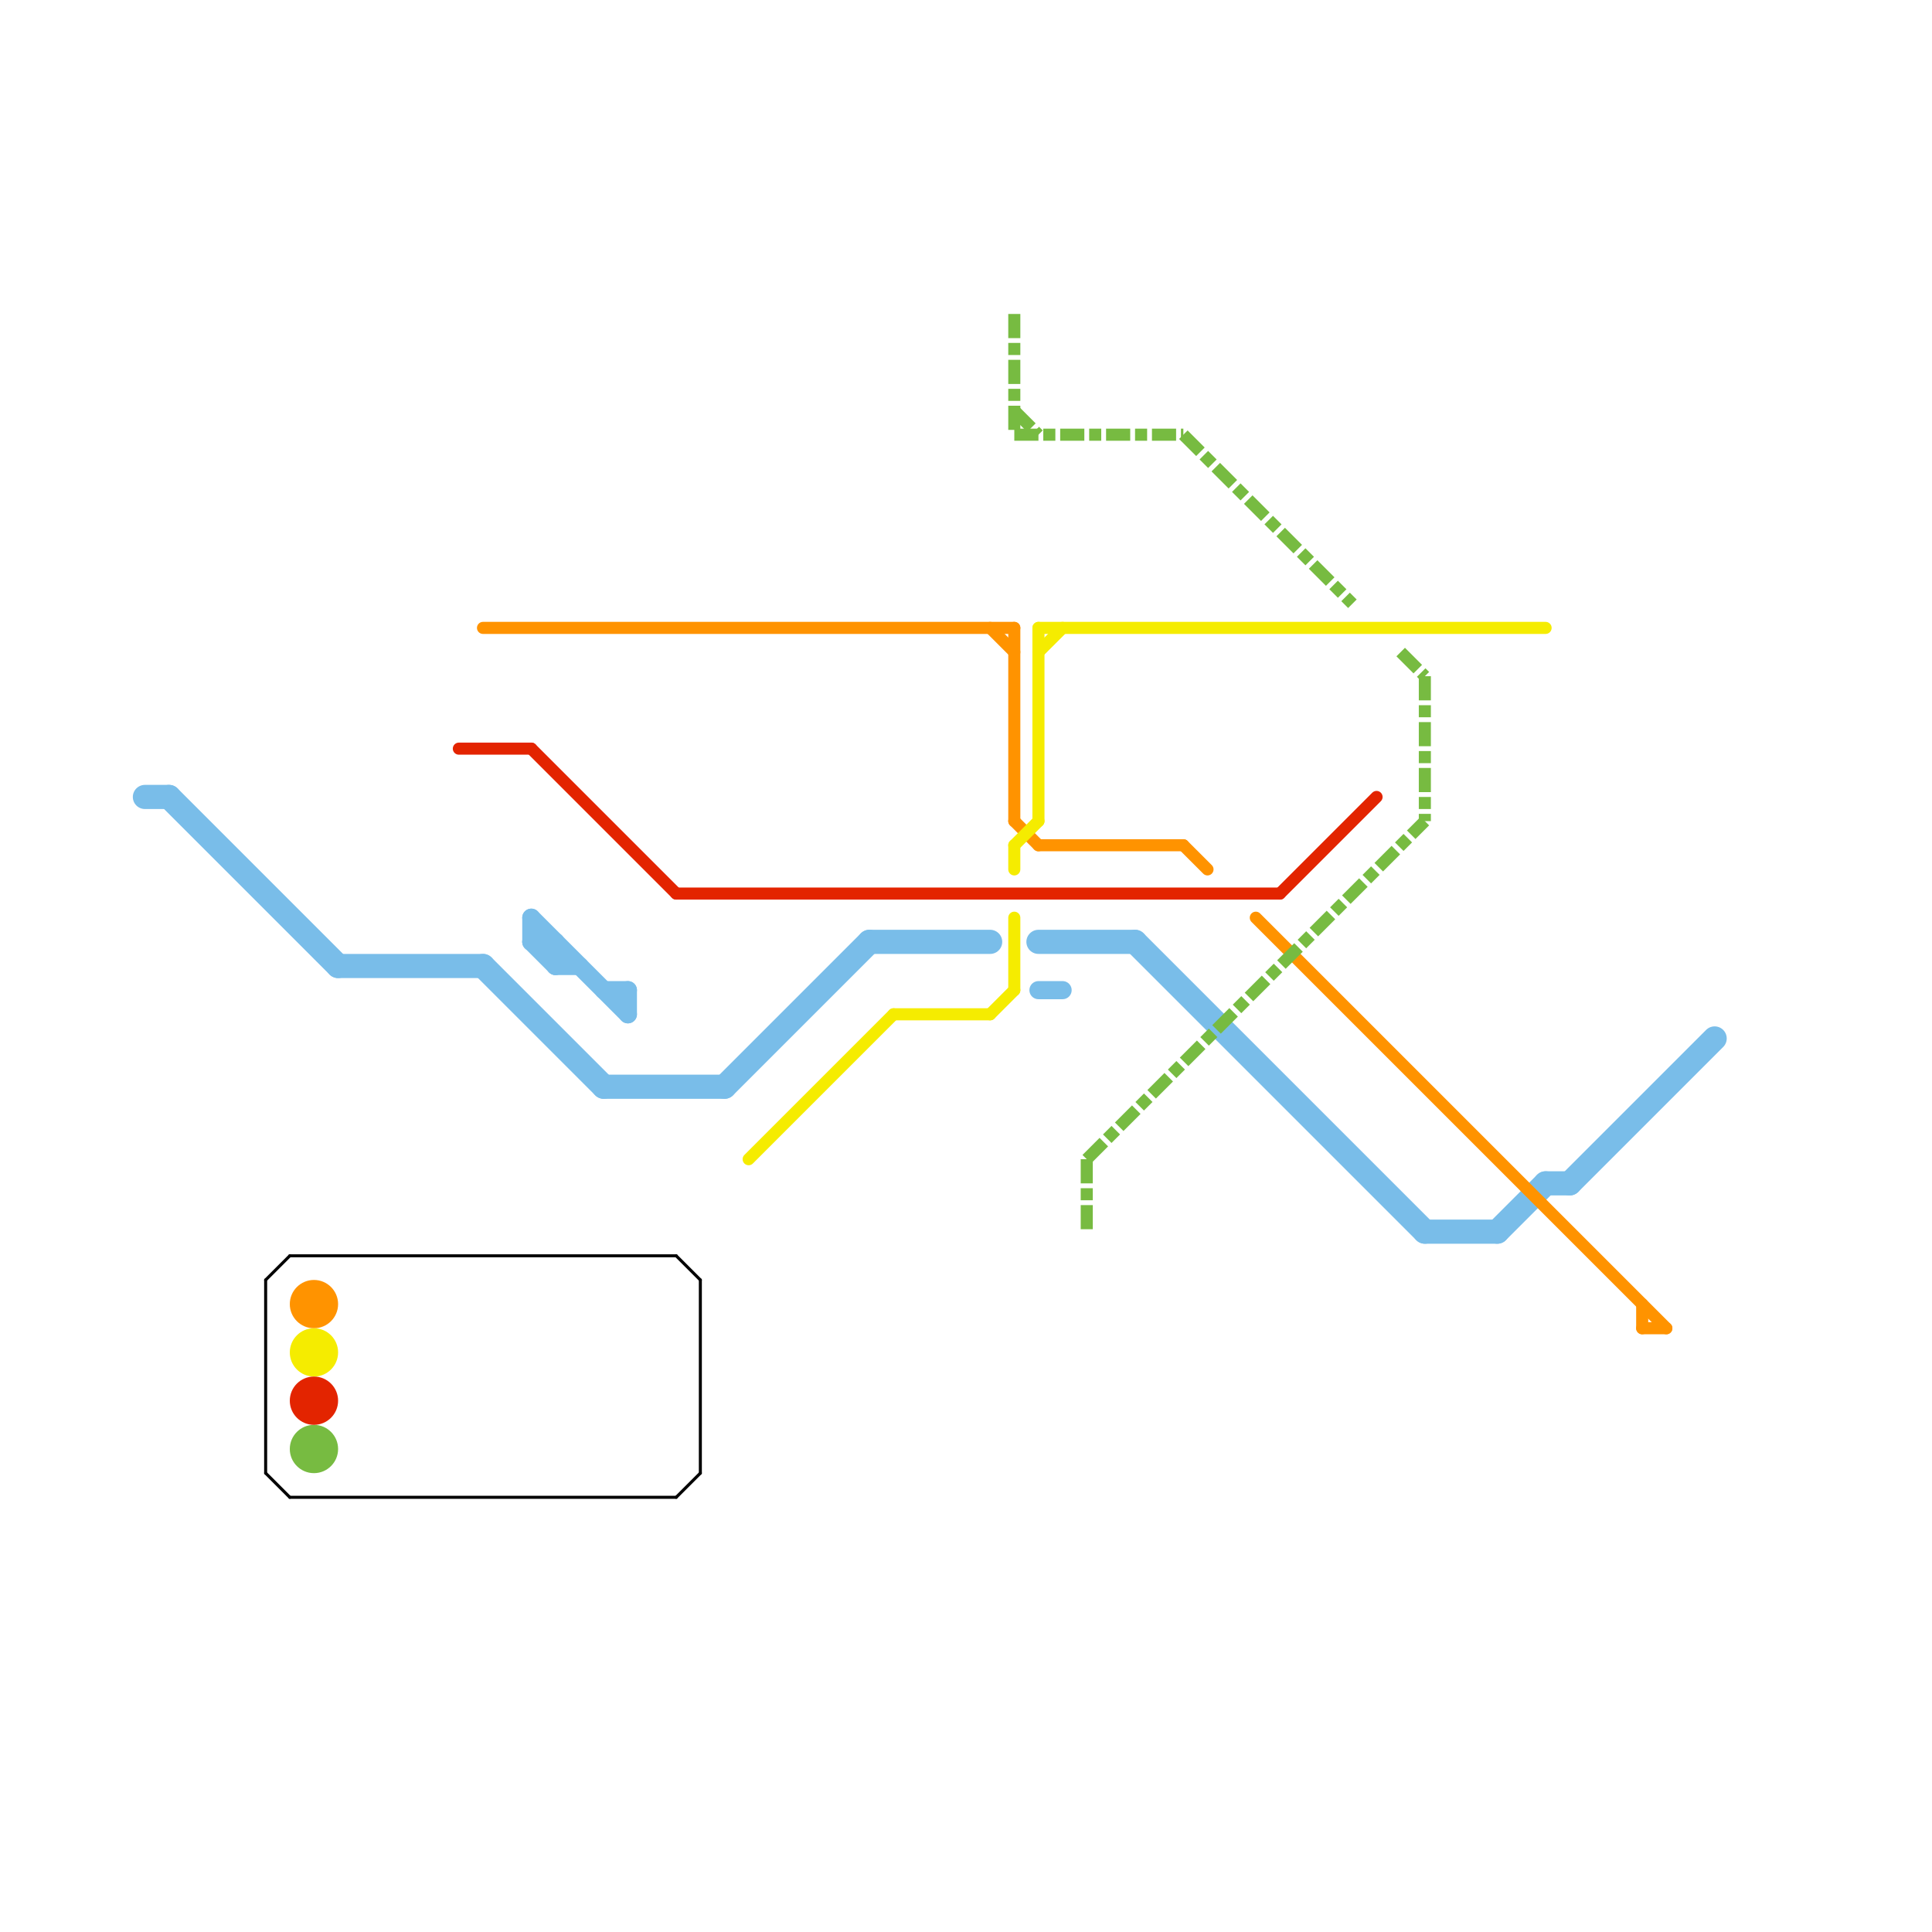 
<svg version="1.1" xmlns="http://www.w3.org/2000/svg" viewBox="0 0 80 80">
<style>text { font: 1px Helvetica; font-weight: 600; white-space: pre; dominant-baseline: central; } line { stroke-width: 1; fill: none; stroke-linecap: round; stroke-linejoin: round; } .c0 { stroke: #79bde9 } .c1 { stroke: #ff9300 } .c2 { stroke: #f5ec00 } .c3 { stroke: #77bb41 } .c4 { stroke: #e32400 } .c5 { stroke: #000000 } .w2 { stroke-width: .75; }.w1 { stroke-width: 1; }.w3 { stroke-width: .5; }.w5 { stroke-width: .125; }.l7 { stroke-dasharray: 1 .2 .5 .2; stroke-linecap: butt; }</style><defs><g id="wm-xf"><circle r="1.2" fill="#000"/><circle r="0.9" fill="#fff"/><circle r="0.6" fill="#000"/><circle r="0.3" fill="#fff"/></g><g id="wm"><circle r="0.6" fill="#000"/><circle r="0.3" fill="#fff"/></g></defs><line class="c0 " x1="6" y1="33" x2="7" y2="33"/><line class="c0 " x1="20" y1="40" x2="25" y2="45"/><line class="c0 " x1="62" y1="51" x2="64" y2="49"/><line class="c0 " x1="30" y1="45" x2="36" y2="39"/><line class="c0 " x1="14" y1="40" x2="20" y2="40"/><line class="c0 " x1="36" y1="39" x2="41" y2="39"/><line class="c0 " x1="43" y1="39" x2="47" y2="39"/><line class="c0 " x1="65" y1="49" x2="71" y2="43"/><line class="c0 " x1="7" y1="33" x2="14" y2="40"/><line class="c0 " x1="47" y1="39" x2="59" y2="51"/><line class="c0 " x1="64" y1="49" x2="65" y2="49"/><line class="c0 " x1="59" y1="51" x2="62" y2="51"/><line class="c0 " x1="25" y1="45" x2="30" y2="45"/><line class="c0 w2" x1="43" y1="41" x2="44" y2="41"/><line class="c0 w2" x1="22" y1="39" x2="23" y2="40"/><line class="c0 w2" x1="22" y1="38" x2="26" y2="42"/><line class="c0 w2" x1="22" y1="39" x2="23" y2="39"/><line class="c0 w2" x1="23" y1="39" x2="23" y2="40"/><line class="c0 w2" x1="26" y1="41" x2="26" y2="42"/><line class="c0 w2" x1="25" y1="41" x2="26" y2="41"/><line class="c0 w2" x1="23" y1="40" x2="24" y2="40"/><line class="c0 w2" x1="22" y1="38" x2="22" y2="39"/><line class="c1 w3" x1="42" y1="26" x2="42" y2="34"/><line class="c1 w3" x1="42" y1="34" x2="43" y2="35"/><line class="c1 w3" x1="41" y1="26" x2="42" y2="27"/><line class="c1 w3" x1="43" y1="35" x2="49" y2="35"/><line class="c1 w3" x1="49" y1="35" x2="50" y2="36"/><line class="c1 w3" x1="68" y1="55" x2="69" y2="55"/><line class="c1 w3" x1="68" y1="54" x2="68" y2="55"/><line class="c1 w3" x1="52" y1="38" x2="69" y2="55"/><line class="c1 w3" x1="20" y1="26" x2="42" y2="26"/><circle cx="13" cy="54" r="1" fill="#ff9300" /><line class="c2 w3" x1="42" y1="38" x2="42" y2="41"/><line class="c2 w3" x1="37" y1="42" x2="41" y2="42"/><line class="c2 w3" x1="43" y1="26" x2="43" y2="34"/><line class="c2 w3" x1="41" y1="42" x2="42" y2="41"/><line class="c2 w3" x1="43" y1="27" x2="44" y2="26"/><line class="c2 w3" x1="42" y1="35" x2="42" y2="36"/><line class="c2 w3" x1="43" y1="26" x2="64" y2="26"/><line class="c2 w3" x1="42" y1="35" x2="43" y2="34"/><line class="c2 w3" x1="31" y1="48" x2="37" y2="42"/><circle cx="13" cy="56" r="1" fill="#f5ec00" /><line class="c3 w3 l7" x1="59" y1="28" x2="59" y2="34"/><line class="c3 w3 l7" x1="45" y1="48" x2="45" y2="51"/><line class="c3 w3 l7" x1="42" y1="17" x2="43" y2="18"/><line class="c3 w3 l7" x1="49" y1="18" x2="56" y2="25"/><line class="c3 w3 l7" x1="42" y1="13" x2="42" y2="18"/><line class="c3 w3 l7" x1="58" y1="27" x2="59" y2="28"/><line class="c3 w3 l7" x1="45" y1="48" x2="59" y2="34"/><line class="c3 w3 l7" x1="42" y1="18" x2="49" y2="18"/><circle cx="13" cy="60" r="1" fill="#77bb41" /><line class="c4 w3" x1="19" y1="31" x2="22" y2="31"/><line class="c4 w3" x1="22" y1="31" x2="28" y2="37"/><line class="c4 w3" x1="28" y1="37" x2="53" y2="37"/><line class="c4 w3" x1="53" y1="37" x2="57" y2="33"/><circle cx="13" cy="58" r="1" fill="#e32400" /><line class="c5 w5" x1="29" y1="53" x2="29" y2="61"/><line class="c5 w5" x1="28" y1="62" x2="29" y2="61"/><line class="c5 w5" x1="11" y1="61" x2="12" y2="62"/><line class="c5 w5" x1="11" y1="53" x2="11" y2="61"/><line class="c5 w5" x1="12" y1="62" x2="28" y2="62"/><line class="c5 w5" x1="12" y1="52" x2="28" y2="52"/><line class="c5 w5" x1="28" y1="52" x2="29" y2="53"/><line class="c5 w5" x1="11" y1="53" x2="12" y2="52"/>
</svg>
